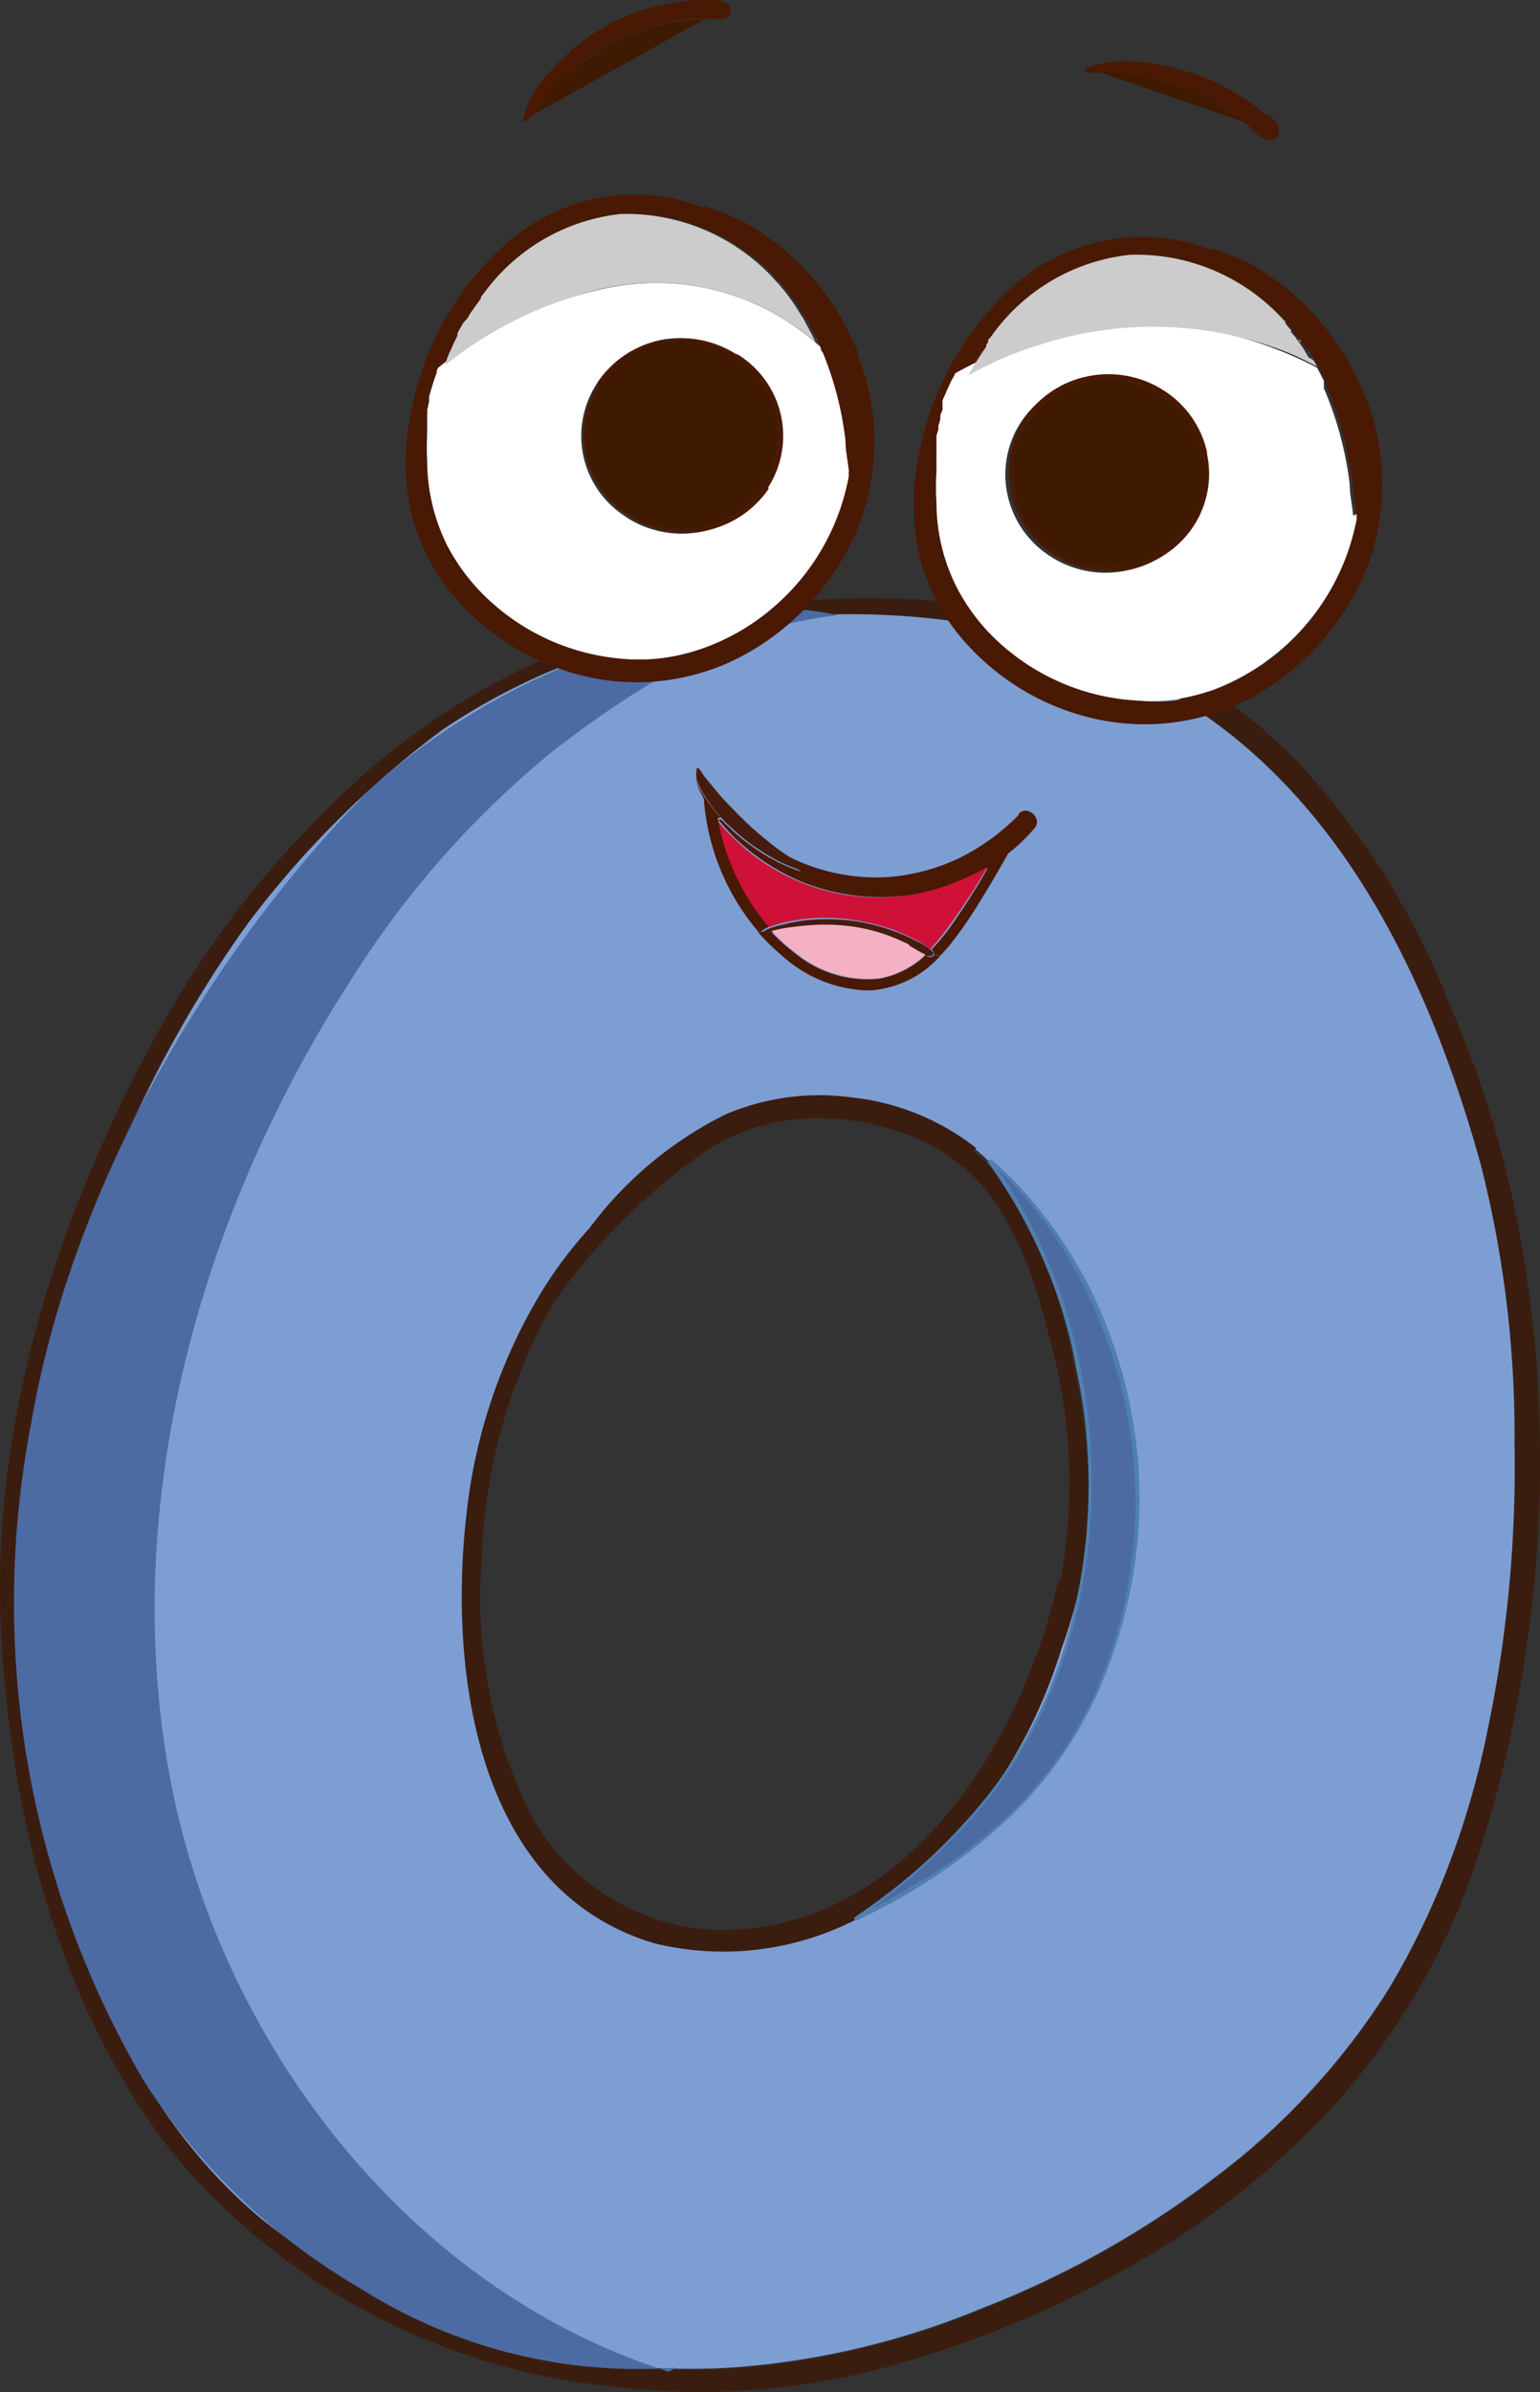 <svg id="Group_44727" data-name="Group 44727" xmlns="http://www.w3.org/2000/svg" xmlns:xlink="http://www.w3.org/1999/xlink" viewBox="0 0 48.38 75.11"><rect x="0" y="0" width="48.38" height="75.11" fill="#333333" stroke="none"/><defs><clipPath id="clip-path" transform="translate(-8.22 0)"><rect width="66.2" height="75.11" style="fill:none"/></clipPath></defs><g style="clip-path:url(#clip-path)"><g id="Group_44727-2" data-name="Group 44727-2"><path id="Path_590784" data-name="Path 590784" d="M45.47,22.07C40.62,19,34.26,18.73,28.78,20a20.15,20.15,0,0,0-6.68,2.92L22,23h0a30.5,30.5,0,0,0-6,6,37.32,37.32,0,0,0-4.31,7.89A36.26,36.26,0,0,0,9,46.17,30.53,30.53,0,0,0,9.21,55c.85,5.37,2.92,11.06,7.2,14.65a21.58,21.58,0,0,0,14.88,4.68,25.2,25.2,0,0,0,7.79-1.86,29.84,29.84,0,0,0,7.25-4.06,22.15,22.15,0,0,0,5.54-6A26.2,26.2,0,0,0,55,54.33a41,41,0,0,0,.85-9,34.42,34.42,0,0,0-1.06-8.75C53.21,31,50.53,25.25,45.48,22.07m-3,25.22a14.66,14.66,0,0,1-.89,4.4,16,16,0,0,1-4.76,7.37,9.12,9.12,0,0,1-8,1.86c-5.58-1.66-6.49-8.52-5.92-13.44a16.57,16.57,0,0,1,2.37-7,13.26,13.26,0,0,1,1.48-1.94A11.89,11.89,0,0,1,31,35a7.27,7.27,0,0,1,3.94-.5,7.69,7.69,0,0,1,3.92,1.58c2,1.65,2.72,4.47,3.18,6.9a21.2,21.2,0,0,1,.45,4.35" transform="translate(-8.22 0)" style="fill:#7d9ed3"/><path id="Path_590785" data-name="Path 590785" d="M38.89,36.05A7.62,7.62,0,0,0,35,34.46,7.47,7.47,0,0,0,31,35a12,12,0,0,0-4.28,3.59,13.35,13.35,0,0,0-1.48,2,16.66,16.66,0,0,0-2.37,7c-.56,4.92.33,11.78,5.92,13.43a9.13,9.13,0,0,0,8-1.86,16,16,0,0,0,4.76-7.36,14.79,14.79,0,0,0,.89-4.4,21.23,21.23,0,0,0-.45-4.36c-.46-2.42-1.19-5.24-3.18-6.89m2.65,13.51c-1.17,5.18-4.91,11.16-10.9,10.93a6.94,6.94,0,0,1-5.91-4.13,15.36,15.36,0,0,1-1.3-7.44A17.69,17.69,0,0,1,25,42.08a13.25,13.25,0,0,1,.62-1.18A16.41,16.41,0,0,1,27.14,39,19.44,19.44,0,0,1,30,36.42a6.28,6.28,0,0,1,2.9-1.24,7.75,7.75,0,0,1,4.17.59,5.68,5.68,0,0,1,2.68,2.4,12.59,12.59,0,0,1,1.33,3.45,17,17,0,0,1,.47,7.93" transform="translate(-8.22 0)" style="fill:#3b1d0f"/><path id="Path_590786" data-name="Path 590786" d="M56.24,40.52a32.9,32.9,0,0,0-2.49-9,23.79,23.79,0,0,0-4.64-7.46,16.46,16.46,0,0,0-7.74-4.62A25.9,25.9,0,0,0,32.21,19a23.52,23.52,0,0,0-7.1,1.78,21.73,21.73,0,0,0-6.48,4.5l-.3.3,0,0a29.66,29.66,0,0,0-5.24,7C10,38.23,7.94,44.7,8.25,51.17c.27,5.62,1.75,11.61,5.19,16.17a20.56,20.56,0,0,0,14,7.59,22.32,22.32,0,0,0,8.06-.46,32.29,32.29,0,0,0,7.91-3.13,26.31,26.31,0,0,0,6.75-5.26,22.14,22.14,0,0,0,4.37-7.41,40.63,40.63,0,0,0,1.72-18.15m-.45,4.82a40.39,40.39,0,0,1-.85,9,26.43,26.43,0,0,1-3.07,8.1,22.31,22.31,0,0,1-5.54,6,30,30,0,0,1-7.24,4.06,24.92,24.92,0,0,1-7.79,1.86,21.55,21.55,0,0,1-14.89-4.68C12.14,66.07,10.07,60.38,9.22,55A30.52,30.52,0,0,1,9,46.16a36.38,36.38,0,0,1,2.62-9.24A37.49,37.49,0,0,1,16,29a29.46,29.46,0,0,1,6-6l0,0,.11-.08A20,20,0,0,1,28.79,20c5.47-1.29,11.83-1,16.69,2.05,5.05,3.17,7.73,9,9.26,14.52a34.42,34.42,0,0,1,1.06,8.75" transform="translate(-8.22 0)" style="fill:#3b1d0f"/><path id="Path_590787" data-name="Path 590787" d="M29.24,74.47C21,71.88,15,64,13.51,55.54s1-17.37,5.64-24.62a29.54,29.54,0,0,1,6.47-7.36c2.59-2,5.66-3.92,8.92-4.24-2.51-.59-5.17.25-7.57,1.21a21.85,21.85,0,0,0-7.08,4.21c-5.27,5.3-9.48,12.78-10.7,20a29.64,29.64,0,0,0,3.57,20.63,20.08,20.08,0,0,0,6.81,6.5,16.28,16.28,0,0,0,9.88,2.47" transform="translate(-8.22 0)" style="fill:#4c6ba3"/><path id="Path_590788" data-name="Path 590788" d="M39.32,36.44a14.55,14.55,0,0,1,4.41,13c-.82,4.67-3.07,8.09-8.62,10.73,4.41-3,6.48-6.53,7.16-10.94a17.6,17.6,0,0,0-3-12.81" transform="translate(-8.22 0)" style="fill:#4c6ba3"/><path id="Path_590789" data-name="Path 590789" d="M39.32,36.44a13.84,13.84,0,0,1,3.42,5,15,15,0,0,1,1.15,5.9,15.42,15.42,0,0,1-1,5.2,12.5,12.5,0,0,1-2.53,4,17,17,0,0,1-4.49,3.25l-.74.36,0,.1a19.46,19.46,0,0,0,3.94-3.53,14.49,14.49,0,0,0,2.34-4,16.85,16.85,0,0,0,1.06-4.85A18.68,18.68,0,0,0,42,42.18,16.54,16.54,0,0,0,39.76,37l-.39-.56c0-.06-.15,0-.1.07a16.4,16.4,0,0,1,2.44,5.05,18.47,18.47,0,0,1,.7,5.63,17.5,17.5,0,0,1-.9,5,14.29,14.29,0,0,1-2.16,4.06,18.31,18.31,0,0,1-3.7,3.55l-.57.4c-.06,0,0,.14.05.1A18.13,18.13,0,0,0,40,57a12.59,12.59,0,0,0,2.77-4,15.32,15.32,0,0,0,1.22-5,14.79,14.79,0,0,0-.87-6,13.66,13.66,0,0,0-3.22-5.1c-.18-.18-.36-.34-.54-.5s0,0,0,0" transform="translate(-8.22 0)" style="fill:#4f80b0"/><path id="Path_590790" data-name="Path 590790" d="M51.1,12.42a7.45,7.45,0,0,1,.11,5.28,8.07,8.07,0,0,1-3.45,4.08,7.15,7.15,0,0,1-5.14.79,7.7,7.7,0,0,1-4.36-2.74,6.41,6.41,0,0,1-1.15-2.36,7.5,7.5,0,0,1,0-3.3,9.48,9.48,0,0,1,2.83-5.08A6.08,6.08,0,0,1,45.1,7.52a6.9,6.9,0,0,1,1.1.31.25.25,0,0,1,.17,0l.62.22c.21.09.42.19.62.3a8.15,8.15,0,0,1,3.48,4.07m-.28,3.88,0-.16c0-.33-.07-.66-.11-1A11.43,11.43,0,0,0,50,12.38a2.44,2.44,0,0,1-.1-.24l-.05-.09,0-.08,0-.06-.22-.41-.11-.2h0l-.12-.2L49.3,11l-.12-.17,0,0-.06-.08L49,10.63c0-.05-.09-.1-.13-.16l0-.05-.13-.15-.06-.07,0,0,0-.05-.1-.1a6.25,6.25,0,0,0-4.79-2,6.11,6.11,0,0,0-4.28,2.49l-.09.12-.05.06,0,.05,0,.07-.05.07-.07.1-.1.14a7.87,7.87,0,0,0-.48.84c-.08.16-.16.32-.23.48s-.05.12-.07.19h0l0,.1,0,.1h0l0,.1a1.59,1.59,0,0,0-.07.2.42.42,0,0,0,0,.1l-.06.2,0,.11a1.17,1.17,0,0,0,0,.2l0,.1s0,.07,0,.11,0,.13,0,.2h0s0,.07,0,.1a.36.36,0,0,0,0,.1.15.15,0,0,0,0,.06l0,.11a.23.23,0,0,0,0,.07s0,.06,0,.08,0,.07,0,.1a.31.31,0,0,0,0,.1,7.72,7.72,0,0,0,0,1,6,6,0,0,0,.63,2.63,6.06,6.06,0,0,0,1.41,1.81A7.05,7.05,0,0,0,44,22,5.61,5.61,0,0,0,45.11,22a6.67,6.67,0,0,0,1.17-.29,6.88,6.88,0,0,0,2.14-1.25,7.08,7.08,0,0,0,2.4-4.12" transform="translate(-8.22 0)" style="fill:#491903"/><path id="Path_590791" data-name="Path 590791" d="M50.84,16.14l0,.16a7.16,7.16,0,0,1-4.53,5.37,6.67,6.67,0,0,1-1.17.29A5.61,5.61,0,0,1,44,22a7,7,0,0,1-4.32-1.76,6.19,6.19,0,0,1-1.41-1.81,5.89,5.89,0,0,1-.63-2.63,7.71,7.71,0,0,1,0-1s0-.07,0-.1a.38.38,0,0,0,0-.1s0-.05,0-.08a.17.17,0,0,1,0-.07s0-.07,0-.11v-.06l0-.1s0-.07,0-.1v0c0-.06,0-.13,0-.2l0-.1,0-.1.06-.2,0-.11.06-.2,0-.1c0-.07.05-.14.07-.2l0-.1h0l0-.1,0-.1v0l.08-.18c.07-.16.14-.32.22-.48a1.14,1.14,0,0,0,.1-.19,11.65,11.65,0,0,1,2.37-1A11.53,11.53,0,0,1,48.4,11a10.81,10.81,0,0,1,1.2.55l.21.41,0,.06,0,.08,0,.09.1.24a11,11,0,0,1,.71,2.76c0,.33.08.66.11,1m-5.15.42a3,3,0,0,0,.45-2.3,3.07,3.07,0,0,0-1.36-1.95,3.16,3.16,0,0,0-2.36-.44,3.09,3.09,0,0,0-2,1.31,3,3,0,0,0-.44,2.3,3.06,3.06,0,0,0,1.35,1.94,3.19,3.19,0,0,0,1.43.5,3.23,3.23,0,0,0,.93-.05,3.06,3.06,0,0,0,2-1.31" transform="translate(-8.22 0)" style="fill:#fff"/><path id="Path_590792" data-name="Path 590792" d="M49.91,12.15l0-.1,0,.1" transform="translate(-8.22 0)" style="fill:#fff"/><path id="Path_590793" data-name="Path 590793" d="M49.83,12l0-.05,0,.05" transform="translate(-8.22 0)" style="fill:#fff"/><path id="Path_590794" data-name="Path 590794" d="M49.59,11.51a1.28,1.28,0,0,0-.11-.2,1.28,1.28,0,0,1,.11.2" transform="translate(-8.22 0)" style="fill:#fff"/><path id="Path_590795" data-name="Path 590795" d="M49.48,11.31a1.28,1.28,0,0,1,.11.2,8.17,8.17,0,0,0-1.2-.55A11.46,11.46,0,0,0,41,10.79a11.24,11.24,0,0,0-2.36,1c.12-.22.25-.44.39-.65l.1-.15.07-.1,0-.06.06-.08,0,0,0-.07.1-.12A6.13,6.13,0,0,1,43.72,8a6.23,6.23,0,0,1,4.78,2l.1.1,0,.05,0,0,.05.07.13.15,0,.06.13.15.06.09.06.08,0,0,.12.17.06.1.12.2h0" transform="translate(-8.22 0)" style="fill:#ccc"/><path id="Path_590796" data-name="Path 590796" d="M49.36,11.11l.12.2-.12-.2" transform="translate(-8.22 0)" style="fill:#fff"/><path id="Path_590797" data-name="Path 590797" d="M49.36,11.11,49.3,11l.06.1" transform="translate(-8.22 0)" style="fill:#fff"/><path id="Path_590798" data-name="Path 590798" d="M49.3,11l-.12-.17.12.17" transform="translate(-8.22 0)" style="fill:#fff"/><path id="Path_590799" data-name="Path 590799" d="M49.16,10.81l-.06-.08.06.08" transform="translate(-8.22 0)" style="fill:#fff"/><path id="Path_590800" data-name="Path 590800" d="M49.1,10.73,49,10.64l.06.09" transform="translate(-8.22 0)" style="fill:#fff"/><path id="Path_590801" data-name="Path 590801" d="M48.91,10.49l0-.06,0,.06" transform="translate(-8.22 0)" style="fill:#ccc"/><path id="Path_590802" data-name="Path 590802" d="M48.74,10.28l-.06-.06.06.06" transform="translate(-8.22 0)" style="fill:#ccc"/><path id="Path_590803" data-name="Path 590803" d="M48.68,10.21l0,0,0,0" transform="translate(-8.22 0)" style="fill:#ccc"/><path id="Path_590804" data-name="Path 590804" d="M48.64,10.17l0-.05,0,.05" transform="translate(-8.22 0)" style="fill:#fff"/><path id="Path_590805" data-name="Path 590805" d="M48,3.55c.17.14.46.35.4.6a.27.27,0,0,1-.22.24c-.28.05-.48-.22-.67-.38l-.2-.17L47,3.59a7.2,7.2,0,0,0-2.2-1,8.06,8.06,0,0,0-1.19-.23L43,2.29l-.23,0a2.3,2.3,0,0,0-.39,0c-.1,0-.1-.15,0-.17a3.64,3.64,0,0,1,1.47-.19,7.2,7.2,0,0,1,3.67,1.31,6.12,6.12,0,0,1,.5.39" transform="translate(-8.22 0)" style="fill:#491903"/><path id="Path_590806" data-name="Path 590806" d="M47.32,3.84,42.76,2.26l.23,0,.61.06A7.91,7.91,0,0,1,47,3.6c.11.07.22.16.33.24" transform="translate(-8.22 0)" style="fill:#3f1900"/><path id="Path_590807" data-name="Path 590807" d="M46.14,14.26a3,3,0,0,1-.45,2.3,3.14,3.14,0,0,1-2,1.31,3.23,3.23,0,0,1-.93.05,3.31,3.31,0,0,1-1.43-.5,3,3,0,0,1-1.35-2,3,3,0,0,1,.44-2.3,3.14,3.14,0,0,1,2-1.31,3.21,3.21,0,0,1,2.36.45,3.08,3.08,0,0,1,1.36,1.94m-.55,2.24A2.88,2.88,0,0,0,46,14.28a3,3,0,0,0-1.3-1.87,3.13,3.13,0,0,0-1.38-.48,3,3,0,0,0-.9.05,3,3,0,0,0-1.91,1.26h0a2.88,2.88,0,0,0-.43,2.21,3,3,0,0,0,1.3,1.87,3.08,3.08,0,0,0,2.27.43,3,3,0,0,0,1.91-1.26" transform="translate(-8.22 0)" style="fill:#491903"/><path id="Path_590808" data-name="Path 590808" d="M46,14.28a2.83,2.83,0,0,1-.44,2.21,3,3,0,0,1-1.91,1.26,3,3,0,0,1-2.27-.43,2.91,2.91,0,0,1-1.29-1.87,2.8,2.8,0,0,1,.43-2.21h0a3,3,0,0,1,2.81-1.3,3.07,3.07,0,0,1,1.37.47A3,3,0,0,1,46,14.28" transform="translate(-8.22 0)" style="fill:#3f1900"/><path id="Path_590809" data-name="Path 590809" d="M40.23,25.54c.28-.27.74.16.5.45a5.37,5.37,0,0,1-.84.81c-.28.5-.57,1-.87,1.48a12.77,12.77,0,0,1-1,1.44l-.24.27-.23,0a.09.09,0,0,0,0-.11l-.06-.07a6,6,0,0,0,.56-.67,21.42,21.42,0,0,0,1.2-1.88,6.84,6.84,0,0,1-.86.42,6.65,6.65,0,0,1-5,0,6.9,6.9,0,0,1-2.08-1.37,7,7,0,0,1-.52-.57l.09,0,.32.31a6.45,6.45,0,0,0,1,.76,5.63,5.63,0,0,0,1.19.56h0c-.33-.24-.7-.44-1-.66l-.13-.09a10.94,10.94,0,0,0,1,.54s0,0,0,0a7.34,7.34,0,0,1-1.09-.76,6.18,6.18,0,0,0,3.94,1.14,6.32,6.32,0,0,0,2.25-.6,6.87,6.87,0,0,0,1.86-1.35" transform="translate(-8.22 0)" style="fill:#491903"/><path id="Path_590810" data-name="Path 590810" d="M39.23,27.24A21.42,21.42,0,0,1,38,29.12a6.13,6.13,0,0,1-.56.68,2.08,2.08,0,0,0-.51-.32,6.58,6.58,0,0,0-.66-.29,6.73,6.73,0,0,0-1.41-.33,5.9,5.9,0,0,0-2.12.13l-.41.13a6.92,6.92,0,0,1-1.59-3.37,5.68,5.68,0,0,0,.53.57,6.46,6.46,0,0,0,7.07,1.34,6.23,6.23,0,0,0,.86-.42" transform="translate(-8.22 0)" style="fill:#cf1138"/><path id="Path_590811" data-name="Path 590811" d="M37.54,30l.23,0a3.24,3.24,0,0,1-2.24,1.1A4.21,4.21,0,0,1,32.78,30a6.73,6.73,0,0,1-.76-.75l.11,0h0a1.1,1.1,0,0,0,.31,0,5.74,5.74,0,0,0,.78.7,3.57,3.57,0,0,0,2.63.78A2.87,2.87,0,0,0,37.29,30l.13.05a.11.11,0,0,0,.12-.05" transform="translate(-8.22 0)" style="fill:#491903"/><path id="Path_590812" data-name="Path 590812" d="M37.53,29.86a.09.09,0,0,1,0,.11.11.11,0,0,1-.12.05L37.28,30c-.17-.08-.33-.19-.5-.28a4.66,4.66,0,0,0-.61-.26,6.11,6.11,0,0,0-1.34-.33,6.37,6.37,0,0,0-1.38,0c-.23,0-.46.05-.68.09l-.3.07a1.22,1.22,0,0,1-.32,0h0v0a1,1,0,0,1,.22-.13,3.17,3.17,0,0,1,.41-.12,5.94,5.94,0,0,1,.71-.14,6.74,6.74,0,0,1,1.42,0,6.09,6.09,0,0,1,1.4.34,4.88,4.88,0,0,1,.66.29,1.88,1.88,0,0,1,.51.31l.07.07" transform="translate(-8.22 0)" style="fill:#471c0f"/><path id="Path_590813" data-name="Path 590813" d="M39.43,10.48l-.09.12.09-.12" transform="translate(-8.22 0)" style="fill:#ccc"/><path id="Path_590814" data-name="Path 590814" d="M39.34,10.6l-.05.06.05-.06" transform="translate(-8.22 0)" style="fill:#ccc"/><path id="Path_590815" data-name="Path 590815" d="M39.26,10.71l-.06.07.06-.07" transform="translate(-8.22 0)" style="fill:#fff"/><path id="Path_590816" data-name="Path 590816" d="M39.2,10.78l0,.07,0-.07" transform="translate(-8.22 0)" style="fill:#fff"/><path id="Path_590817" data-name="Path 590817" d="M39.09,11l-.1.15a1.3,1.3,0,0,1,.1-.15" transform="translate(-8.22 0)" style="fill:#fff"/><path id="Path_590818" data-name="Path 590818" d="M36.78,29.69c.17.09.33.2.51.28a2.87,2.87,0,0,1-1.42.74,3.57,3.57,0,0,1-2.63-.78,5.74,5.74,0,0,1-.78-.7l.3-.07q.35-.06.69-.09a6.37,6.37,0,0,1,1.38,0,5.57,5.57,0,0,1,1.34.32,6.65,6.65,0,0,1,.61.27" transform="translate(-8.22 0)" style="fill:#f5b1c4"/><path id="Path_590819" data-name="Path 590819" d="M39,11.1a7,7,0,0,0-.39.65l-.1.19A8.77,8.77,0,0,1,39,11.1" transform="translate(-8.22 0)" style="fill:#fff"/><path id="Path_590820" data-name="Path 590820" d="M38.5,11.94c-.08.16-.15.32-.22.48.07-.16.14-.32.22-.48" transform="translate(-8.22 0)" style="fill:#fff"/><path id="Path_590821" data-name="Path 590821" d="M38.28,12.42l-.08.18.08-.18" transform="translate(-8.22 0)" style="fill:#fff"/><path id="Path_590822" data-name="Path 590822" d="M38.2,12.61l0,.1,0-.1" transform="translate(-8.22 0)" style="fill:#fff"/><path id="Path_590823" data-name="Path 590823" d="M38.16,12.71l0,.1,0-.1" transform="translate(-8.22 0)" style="fill:#fff"/><path id="Path_590824" data-name="Path 590824" d="M38.12,12.81l0,.1a.3.3,0,0,0,0-.1" transform="translate(-8.22 0)" style="fill:#fff"/><path id="Path_590825" data-name="Path 590825" d="M38.08,12.91a1.59,1.59,0,0,1-.07.2,1.59,1.59,0,0,0,.07-.2" transform="translate(-8.22 0)" style="fill:#fff"/><path id="Path_590826" data-name="Path 590826" d="M38,13.11l0,.1,0-.1" transform="translate(-8.22 0)" style="fill:#fff"/><path id="Path_590827" data-name="Path 590827" d="M38,13.21l-.06.2.06-.2" transform="translate(-8.22 0)" style="fill:#fff"/><path id="Path_590828" data-name="Path 590828" d="M37.89,13.52l-.06.2.06-.2" transform="translate(-8.22 0)" style="fill:#fff"/><path id="Path_590829" data-name="Path 590829" d="M37.84,13.72l0,.1,0-.1" transform="translate(-8.22 0)" style="fill:#fff"/><path id="Path_590830" data-name="Path 590830" d="M37.79,13.93c0,.06,0,.13,0,.2l0-.2" transform="translate(-8.22 0)" style="fill:#fff"/><path id="Path_590831" data-name="Path 590831" d="M37.74,14.14s0,.06,0,.1,0-.07,0-.1" transform="translate(-8.22 0)" style="fill:#fff"/><path id="Path_590832" data-name="Path 590832" d="M37.72,14.23s0,.07,0,.1,0-.06,0-.1" transform="translate(-8.22 0)" style="fill:#fff"/><path id="Path_590833" data-name="Path 590833" d="M37.7,14.34v.06s0,0,0-.06" transform="translate(-8.22 0)" style="fill:#fff"/><path id="Path_590834" data-name="Path 590834" d="M37.69,14.4l0,.11s0-.07,0-.11" transform="translate(-8.22 0)" style="fill:#fff"/><path id="Path_590835" data-name="Path 590835" d="M37.67,14.51a.15.15,0,0,1,0,.07s0,0,0-.07" transform="translate(-8.22 0)" style="fill:#fff"/><path id="Path_590836" data-name="Path 590836" d="M37.65,14.66a.34.34,0,0,1,0,.1s0-.07,0-.1" transform="translate(-8.22 0)" style="fill:#fff"/><path id="Path_590837" data-name="Path 590837" d="M37.64,14.76s0,.06,0,.1,0-.07,0-.1" transform="translate(-8.22 0)" style="fill:#fff"/><path id="Path_590838" data-name="Path 590838" d="M35.14,11.09a7.34,7.34,0,0,1,.11,5.28,8,8,0,0,1-3.45,4.08,7.08,7.08,0,0,1-5.13.8A7.74,7.74,0,0,1,22.3,18.5a6.49,6.49,0,0,1-1.15-2.36,7.45,7.45,0,0,1,0-3.29A9.42,9.42,0,0,1,24,7.76a6.12,6.12,0,0,1,5.18-1.57,6.64,6.64,0,0,1,1.1.32.19.19,0,0,1,.18,0l.61.22c.22.09.42.19.63.3a8.18,8.18,0,0,1,3.48,4.06M34.86,15a.88.88,0,0,1,0-.16c0-.33-.07-.67-.11-1a10.58,10.58,0,0,0-.71-2.76C34,11,34,11,34,10.89h0a.91.91,0,0,0-.07-.14h0l-.07-.15c-.05-.09-.09-.19-.15-.28l0,0-.06-.12s0-.1-.08-.14l-.08-.13A6.46,6.46,0,0,0,32.84,9l0,0c-.08-.1-.17-.19-.25-.28a6.3,6.3,0,0,0-4.79-2,6.13,6.13,0,0,0-4.29,2.49l-.08.11h0l0,.05a2.48,2.48,0,0,0-.19.26l-.06.09,0,0L23,9.83a1,1,0,0,0-.08.14h0a.75.75,0,0,0-.07.12l0,0-.13.24-.06.1,0,.07-.15.31a.91.91,0,0,0-.07.14l-.1.24-.06.15,0,.08-.05.12a.43.43,0,0,1,0,.05c-.06.16-.11.33-.16.49v0c0,.09-.05.17-.07.26l0,.13-.06.28h0l0,.14s0,.09,0,.13,0,.08,0,.12,0,0,0,0,0,.08,0,.12,0,.09,0,.13v0s0,.07,0,.11a6,6,0,0,0,0,.85,5.82,5.82,0,0,0,.63,2.63,6.06,6.06,0,0,0,1.41,1.81A7,7,0,0,0,28,20.7a5.61,5.61,0,0,0,1.16-.06,6.67,6.67,0,0,0,1.17-.29A7.14,7.14,0,0,0,34.86,15" transform="translate(-8.22 0)" style="fill:#491903"/><path id="Path_590839" data-name="Path 590839" d="M34.88,14.82a1,1,0,0,1,0,.16,7.11,7.11,0,0,1-2.4,4.12,6.85,6.85,0,0,1-2.14,1.24,6,6,0,0,1-1.16.3A5.74,5.74,0,0,1,28,20.7a7,7,0,0,1-4.32-1.77,6.32,6.32,0,0,1-1.41-1.8,6,6,0,0,1-.63-2.64,8.06,8.06,0,0,1,0-.85.41.41,0,0,1,0-.11v0s0-.08,0-.13,0-.08,0-.12a0,0,0,0,1,0,0s0-.08,0-.12l0-.14a.68.68,0,0,0,0-.14h0l.06-.27s0-.09,0-.14a1.82,1.82,0,0,1,.07-.25v0c.05-.17.1-.33.16-.49s0,0,0-.06l.05-.12A12.44,12.44,0,0,1,27,9.11a7.6,7.6,0,0,1,7,1.79s0,.11.07.17a10.51,10.51,0,0,1,.71,2.75c0,.34.08.67.11,1m-2.61.54a3,3,0,0,0-.84-4.2l-.07,0A3.21,3.21,0,0,0,29,10.67,3.16,3.16,0,0,0,27,12a3,3,0,0,0,.84,4.2l.07.05a3.19,3.19,0,0,0,4.35-.87" transform="translate(-8.22 0)" style="fill:#fff"/><path id="Path_590840" data-name="Path 590840" d="M33.42,27.34h0a4.79,4.79,0,0,1-1.19-.56,5.9,5.9,0,0,1-1-.76c-.11-.1-.22-.2-.32-.31a5.33,5.33,0,0,1-.46-.58,2.94,2.94,0,0,1-.34-.63,1,1,0,0,1,0-.38,0,0,0,0,1,.06,0h0a1.84,1.84,0,0,1,.17.25l.2.24c.12.14.23.29.36.43s.48.51.73.75.43.39.65.57a6.94,6.94,0,0,0,1.1.76s0,0,0,0a10.71,10.71,0,0,1-1-.53l.13.08c.34.23.7.42,1,.66" transform="translate(-8.22 0)" style="fill:#471c0f"/><path id="Path_590841" data-name="Path 590841" d="M34,10.89h0A7.65,7.65,0,0,0,27,9.1a12.44,12.44,0,0,0-4.78,2.35.21.21,0,0,1,0-.07l.06-.16a2.29,2.29,0,0,1,.1-.23l.06-.14.15-.31,0-.07.05-.1.14-.24,0,0L22.9,10h0L23,9.83l.08-.11,0,0,.06-.09.19-.26,0-.05h0l.09-.11a6.13,6.13,0,0,1,4.29-2.49,6.3,6.3,0,0,1,4.79,2c.08.09.17.18.25.28l0,0a6,6,0,0,1,.62.87l.08.12.08.15.06.11,0,0,.15.28.07.15h0l.06.14" transform="translate(-8.22 0)" style="fill:#ccc"/><path id="Path_590842" data-name="Path 590842" d="M34,10.89l-.06-.14.06.14" transform="translate(-8.22 0)" style="fill:#fff"/><path id="Path_590843" data-name="Path 590843" d="M33.92,10.74l-.07-.14a.61.61,0,0,1,.07.14" transform="translate(-8.22 0)" style="fill:#fff"/><path id="Path_590844" data-name="Path 590844" d="M32.36,29.11a.8.8,0,0,0-.22.13s0,0,0,0l-.11,0a7.26,7.26,0,0,1-1.7-4.17,2.55,2.55,0,0,1-.26-.61,2.62,2.62,0,0,0,.34.64,5.09,5.09,0,0,0,.46.58l-.1,0a6.77,6.77,0,0,0,.66,2,6.32,6.32,0,0,0,.93,1.4" transform="translate(-8.22 0)" style="fill:#491903"/><path id="Path_590845" data-name="Path 590845" d="M33.85,10.6a2.59,2.59,0,0,0-.14-.29,2.59,2.59,0,0,1,.14.29" transform="translate(-8.22 0)" style="fill:#fff"/><path id="Path_590846" data-name="Path 590846" d="M33.69,10.27l-.07-.11.07.11" transform="translate(-8.22 0)" style="fill:#fff"/><path id="Path_590847" data-name="Path 590847" d="M33.62,10.16a1.09,1.09,0,0,0-.08-.15,1.09,1.09,0,0,1,.08.15" transform="translate(-8.22 0)" style="fill:#fff"/><path id="Path_590848" data-name="Path 590848" d="M33.54,10l-.07-.12.07.12" transform="translate(-8.22 0)" style="fill:#fff"/><path id="Path_590849" data-name="Path 590849" d="M31.36,11.11a3,3,0,0,1,1,4.18l0,.07a3.19,3.19,0,0,1-4.35.86,3,3,0,0,1-1-4.17A.43.43,0,0,1,27,12a3.09,3.09,0,0,1,2-1.31,3.16,3.16,0,0,1,2.36.44m.8,4.18a2.89,2.89,0,0,0-.8-4l-.07,0A3.07,3.07,0,0,0,29,10.78,3,3,0,0,0,27.11,12a2.92,2.92,0,0,0,.8,4l.07,0a3.06,3.06,0,0,0,4.18-.83" transform="translate(-8.22 0)" style="fill:#491903"/><path id="Path_590850" data-name="Path 590850" d="M32.85,9,32.8,9l.05,0" transform="translate(-8.22 0)" style="fill:#ccc"/><path id="Path_590851" data-name="Path 590851" d="M31.29,11.21a2.91,2.91,0,0,1,.92,4l-.05.07a3.06,3.06,0,0,1-4.18.83,2.9,2.9,0,0,1-.91-4l0-.07A3,3,0,0,1,29,10.78a3.07,3.07,0,0,1,2.27.43" transform="translate(-8.22 0)" style="fill:#3f1900"/><path id="Path_590852" data-name="Path 590852" d="M31,.07a.26.26,0,0,1,.15.35.27.27,0,0,1-.2.17,5.63,5.63,0,0,1-.58,0h-.26a7.11,7.11,0,0,0-.79.1,6.75,6.75,0,0,0-2.57,1.1,6.6,6.6,0,0,0-1.06.92c-.25.27-.46.58-.7.86l-.19.21a.1.1,0,0,1-.14,0,.07.07,0,0,1,0-.06,3.14,3.14,0,0,1,.82-1.45A6.59,6.59,0,0,1,27.86.52a7,7,0,0,1,1.5-.43A6.48,6.48,0,0,1,30.13,0,2.28,2.28,0,0,1,31,.07" transform="translate(-8.22 0)" style="fill:#491903"/><path id="Path_590853" data-name="Path 590853" d="M30.32.62l-5.38,3c.24-.28.45-.58.7-.86a6.14,6.14,0,0,1,1.06-.91A6.54,6.54,0,0,1,29.27.72a5.17,5.17,0,0,1,.79-.1h.26" transform="translate(-8.22 0)" style="fill:#3f1900"/><path id="Path_590854" data-name="Path 590854" d="M23.47,9.16l-.08.11.08-.11" transform="translate(-8.22 0)" style="fill:#fff"/><path id="Path_590855" data-name="Path 590855" d="M23.38,9.28l0,.05,0-.05" transform="translate(-8.22 0)" style="fill:#ccc"/><path id="Path_590856" data-name="Path 590856" d="M23.16,9.59l-.07.09.07-.09" transform="translate(-8.22 0)" style="fill:#fff"/><path id="Path_590857" data-name="Path 590857" d="M23.07,9.72a1,1,0,0,0-.08.11,1,1,0,0,1,.08-.11" transform="translate(-8.22 0)" style="fill:#fff"/><path id="Path_590858" data-name="Path 590858" d="M23,9.83l-.08.14s.05-.09.08-.14" transform="translate(-8.22 0)" style="fill:#fff"/><path id="Path_590859" data-name="Path 590859" d="M22.9,10l-.06.12L22.9,10" transform="translate(-8.22 0)" style="fill:#fff"/><path id="Path_590860" data-name="Path 590860" d="M22.81,10.13l-.13.24.13-.24" transform="translate(-8.22 0)" style="fill:#fff"/><path id="Path_590861" data-name="Path 590861" d="M22.62,10.48l0,.06,0-.06" transform="translate(-8.22 0)" style="fill:#fff"/><path id="Path_590862" data-name="Path 590862" d="M22.43,10.85l-.06.14.06-.14" transform="translate(-8.22 0)" style="fill:#fff"/><path id="Path_590863" data-name="Path 590863" d="M22.27,11.22l-.06.16.06-.16" transform="translate(-8.22 0)" style="fill:#fff"/><path id="Path_590864" data-name="Path 590864" d="M22.18,11.46l-.05.12a.61.61,0,0,1,.05-.12" transform="translate(-8.22 0)" style="fill:#fff"/><path id="Path_590865" data-name="Path 590865" d="M22.11,11.63c-.06.16-.11.33-.16.49.05-.16.1-.33.16-.49" transform="translate(-8.22 0)" style="fill:#fff"/><path id="Path_590866" data-name="Path 590866" d="M21.94,12.14l-.06.26.06-.26" transform="translate(-8.22 0)" style="fill:#fff"/><path id="Path_590867" data-name="Path 590867" d="M21.88,12.4l0,.14,0-.14" transform="translate(-8.22 0)" style="fill:#fff"/><path id="Path_590868" data-name="Path 590868" d="M21.85,12.53l-.06.28.06-.28" transform="translate(-8.22 0)" style="fill:#fff"/><path id="Path_590869" data-name="Path 590869" d="M21.78,12.81a.59.59,0,0,1,0,.13.59.59,0,0,0,0-.13" transform="translate(-8.22 0)" style="fill:#fff"/><path id="Path_590870" data-name="Path 590870" d="M21.76,13l0,.14,0-.14" transform="translate(-8.22 0)" style="fill:#fff"/><path id="Path_590871" data-name="Path 590871" d="M21.72,13.2s0,0,0,0a.08.08,0,0,1,0,0" transform="translate(-8.22 0)" style="fill:#fff"/><path id="Path_590872" data-name="Path 590872" d="M21.71,13.24a.5.5,0,0,1,0,.12.5.5,0,0,0,0-.12" transform="translate(-8.22 0)" style="fill:#fff"/><path id="Path_590873" data-name="Path 590873" d="M21.69,13.36c0,.05,0,.09,0,.13s0-.08,0-.13" transform="translate(-8.22 0)" style="fill:#fff"/><path id="Path_590874" data-name="Path 590874" d="M21.67,13.53a.45.45,0,0,1,0,.11s0-.08,0-.11" transform="translate(-8.22 0)" style="fill:#fff"/></g></g></svg>